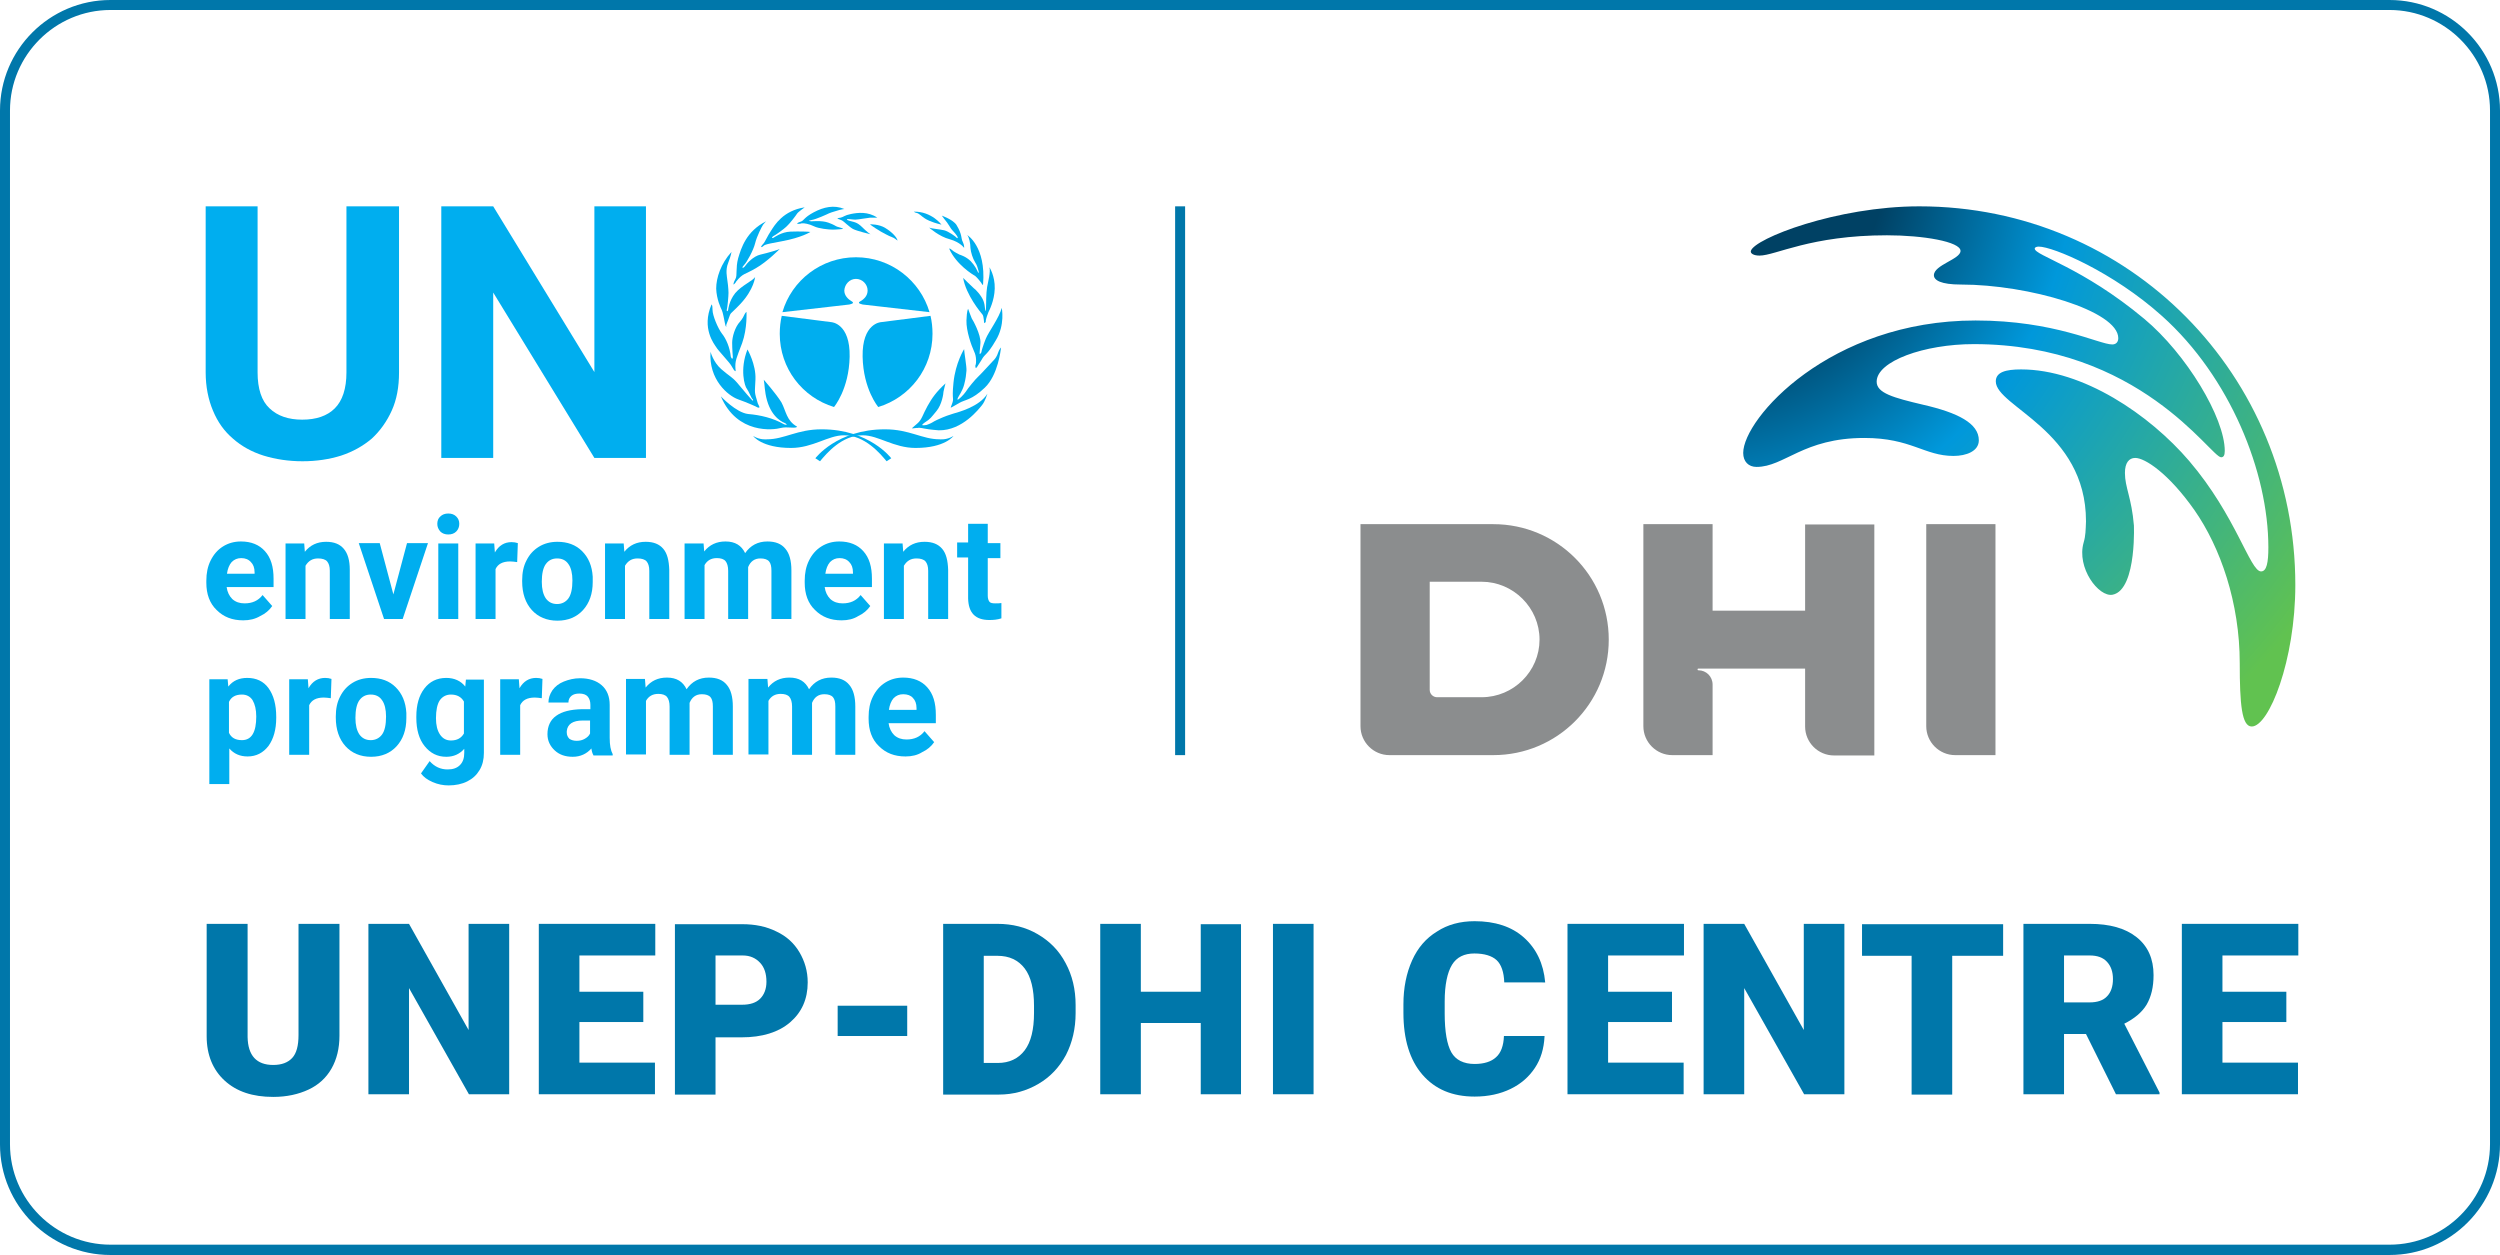 <?xml version="1.0" encoding="UTF-8"?> <!-- Generator: Adobe Illustrator 23.1.0, SVG Export Plug-In . SVG Version: 6.00 Build 0) --> <svg xmlns="http://www.w3.org/2000/svg" xmlns:xlink="http://www.w3.org/1999/xlink" version="1.1" x="0px" y="0px" viewBox="0 0 751.2 377.1" style="enable-background:new 0 0 751.2 377.1;" xml:space="preserve"> <style type="text/css"> .st0{fill:#8B8D8E;} .st1{fill:url(#SVGID_1_);} .st2{fill:#0077AA;} .st3{fill:#00AEEF;} </style> <g id="DHI_Logo"> <g> <g> <g> <g> <path class="st0" d="M448.7,157.5h-39.9v60.7c0,4.8,3.9,8.7,8.7,8.7h31.2c19.2,0,34.7-15.5,34.7-34.7 C483.4,173,467.9,157.5,448.7,157.5z M445.2,209.5h-13.4c-1.2,0-2.2-1-2.2-2.2v-32.5h15.6c9.5,0,17.4,7.8,17.4,17.4 C462.6,201.7,454.8,209.5,445.2,209.5z"></path> <path class="st0" d="M542.4,183.5h-27.8v-26h-20.8v60.7c0,4.8,3.9,8.7,8.7,8.7h12.1v-21.2c0-2.4-1.9-4.3-4.3-4.3 c-0.3,0-0.3-0.5,0-0.5h32.1v17.4c0,4.8,3.9,8.7,8.7,8.7h12.1v-69.4h-20.8V183.5z"></path> <path class="st0" d="M578.8,157.5v60.7c0,4.8,3.9,8.7,8.7,8.7h12.1v-69.4H578.8z"></path> </g> </g> </g> <g> <radialGradient id="SVGID_1_" cx="509.341" cy="48.038" r="227.871" gradientUnits="userSpaceOnUse"> <stop offset="0.252" style="stop-color:#004164"></stop> <stop offset="0.5" style="stop-color:#0098DB"></stop> <stop offset="1" style="stop-color:#61C250"></stop> </radialGradient> <path class="st1" d="M576.7,62c-24.8,0-49.6,9.7-50.6,13.4c-0.2,0.8,0.9,1.4,2.6,1.4c4.8,0,15.3-6.1,38.3-6.1 c10.8,0,22.1,1.9,22.1,4.7c0,2.5-8,4.2-8,7.3c0,1.5,2.1,2.8,8.1,2.8c20.4,0,47.3,7.9,47.3,16.1c0,1.2-0.7,1.9-1.8,1.9 c-4,0-17.2-7.2-41.1-7.2c-43.8,0-69.8,29.5-69.8,39.8c0,2.6,1.6,4.2,4,4.2c8.4,0,14-8.7,32.4-8.7c14.1,0,18,5.4,26.8,5.4 c3.8,0,7.6-1.4,7.6-4.7c0-5.1-6.3-8.3-16.8-10.7c-8.9-2.1-13.9-3.5-13.9-6.9c0-6.2,14.3-11.3,29.2-11.3c49.8,0,71.2,34,74.3,34 c0.7,0,1.1-0.5,1.1-1.9c0-10-11.6-29.2-24.2-39.7c-18.7-15.6-32.9-19-32.9-21.1c0-0.4,0.6-0.6,1.2-0.6c4.3,0,22.3,7.6,37.1,20.9 c20.4,18.3,31.9,46.9,31.9,69.5c0,4.5-0.5,7.2-2.2,7.2c-3.3,0-7.5-16.7-21.6-33.2c-11.9-13.9-31.9-27.5-50.5-27.5 c-4.6,0-7.6,0.8-7.6,3.6c0,7.6,27.1,14.7,27.1,42c0,0,0,0.1,0,0.1c-0.1,2.5-0.1,4.3-0.7,6.3c-2.2,7.6,4.5,16.5,8.7,15.7 c7.6-1.5,6.3-23.1,6.4-20.5l0-0.3c-0.7-8.4-2.7-11.4-2.7-15.8c0-3,1.2-4.5,3.1-4.5c2.9,0,10,4.6,17.8,15.7 c7.8,11.2,13.6,27.8,13.6,46c0,12.3,0.6,19,3.6,19c5.2,0,13.1-19.9,13.1-42.5C689.7,112.8,639.9,62,576.7,62z"></path> </g> </g> </g> <g id="UNEP-DHI_CENTRE_Text"> <g> <path class="st2" d="M102,277.7v33.5c0,3.8-0.8,7.1-2.4,9.9s-3.9,4.9-6.9,6.3s-6.5,2.2-10.6,2.2c-6.2,0-11-1.6-14.6-4.9 c-3.5-3.2-5.4-7.7-5.4-13.3v-33.8h12.3v34c0.1,5.6,2.7,8.4,7.7,8.4c2.5,0,4.4-0.7,5.7-2.1c1.3-1.4,1.9-3.7,1.9-6.9v-33.4H102z"></path> <path class="st2" d="M153,328.8h-12.1l-18-31.9v31.9h-12.2v-51.2h12.2l17.9,31.9v-31.9H153V328.8z"></path> <path class="st2" d="M193.3,307.1h-19.2v12.2h22.7v9.5h-34.9v-51.2h35v9.5h-22.8V298h19.2V307.1z"></path> <path class="st2" d="M215,311.5v17.4h-12.2v-51.2H223c3.9,0,7.3,0.7,10.3,2.2c3,1.4,5.3,3.5,6.9,6.2c1.6,2.7,2.5,5.7,2.5,9.1 c0,5-1.8,9-5.3,12s-8.4,4.5-14.6,4.5H215z M215,301.9h8c2.4,0,4.2-0.6,5.4-1.8c1.2-1.2,1.9-2.9,1.9-5.1c0-2.4-0.6-4.3-1.9-5.7 c-1.3-1.4-3-2.2-5.2-2.2H215V301.9z"></path> <path class="st2" d="M272.6,311.3h-20.9v-9.1h20.9V311.3z"></path> <path class="st2" d="M283.4,328.8v-51.2h16.3c4.5,0,8.5,1,12.1,3.1s6.4,4.9,8.4,8.7c2,3.7,3,7.9,3,12.6v2.4c0,4.7-1,8.9-2.9,12.6 c-2,3.7-4.7,6.6-8.3,8.7c-3.6,2.1-7.5,3.2-11.9,3.2H283.4z M295.6,287.2v32.2h4.2c3.5,0,6.2-1.3,8.1-3.8s2.8-6.3,2.8-11.2v-2.2 c0-4.9-0.9-8.7-2.8-11.2s-4.6-3.8-8.2-3.8H295.6z"></path> <path class="st2" d="M372.9,328.8h-12.1v-21.4h-18v21.4h-12.2v-51.2h12.2V298h18v-20.3h12.1V328.8z"></path> <path class="st2" d="M394.7,328.8h-12.2v-51.2h12.2V328.8z"></path> <path class="st2" d="M464.1,311.5c-0.2,3.6-1.1,6.7-2.9,9.4s-4.2,4.8-7.3,6.3c-3.1,1.5-6.7,2.3-10.8,2.3c-6.7,0-11.9-2.2-15.7-6.6 c-3.8-4.4-5.7-10.6-5.7-18.6v-2.5c0-5,0.9-9.4,2.6-13.2s4.2-6.7,7.5-8.7c3.2-2.1,7-3.1,11.3-3.1c6.1,0,11.1,1.6,14.8,4.9 c3.7,3.3,5.9,7.8,6.4,13.5H452c-0.1-3.1-0.9-5.4-2.3-6.7s-3.7-2-6.7-2c-3,0-5.3,1.1-6.7,3.4c-1.4,2.3-2.2,6-2.2,11v3.6 c0,5.5,0.7,9.4,2,11.7s3.7,3.5,7,3.5c2.8,0,5-0.7,6.4-2c1.5-1.3,2.3-3.5,2.4-6.4H464.1z"></path> <path class="st2" d="M502.4,307.1h-19.2v12.2h22.7v9.5h-34.9v-51.2h35v9.5h-22.8V298h19.2V307.1z"></path> <path class="st2" d="M554.2,328.8h-12.1l-18-31.9v31.9h-12.2v-51.2h12.2l17.9,31.9v-31.9h12.2V328.8z"></path> <path class="st2" d="M601.8,287.2h-15.2v41.7h-12.2v-41.7h-14.9v-9.5h42.4V287.2z"></path> <path class="st2" d="M626.8,310.7h-6.6v18.1H608v-51.2h19.9c6,0,10.7,1.3,14.1,4s5.1,6.5,5.1,11.4c0,3.6-0.7,6.5-2.1,8.9 c-1.4,2.3-3.7,4.2-6.7,5.7l10.6,20.7v0.5h-13.1L626.8,310.7z M620.2,301.2h7.7c2.3,0,4.1-0.6,5.2-1.8c1.2-1.2,1.8-3,1.8-5.2 c0-2.2-0.6-3.9-1.8-5.2s-2.9-1.9-5.2-1.9h-7.7V301.2z"></path> <path class="st2" d="M687,307.1h-19.2v12.2h22.7v9.5h-34.9v-51.2h35v9.5h-22.8V298H687V307.1z"></path> </g> </g> <g id="UN_Logo_Text"> <path class="st3" d="M250.6,122.3c-9.5-2.9-16.3-11.6-16.3-22c0-1.9,0.2-3.7,0.6-5.4l14.9,1.9c0,0,5.7,0.3,5.5,10.4 C255.1,117,250.6,122.3,250.6,122.3"></path> <path class="st3" d="M263.9,122.3c9.5-2.9,16.3-11.6,16.3-22c0-1.9-0.2-3.7-0.6-5.4l-14.9,1.9c0,0-5.7,0.3-5.5,10.4 C259.4,117,263.9,122.3,263.9,122.3"></path> <path class="st3" d="M257.2,83.8c1.9,0,3.5,1.6,3.5,3.5c0,1.5-1,2.6-2.3,3.3c-0.2,0.1-0.3,0.2-0.3,0.4c0,0.2,0.7,0.4,1.1,0.5 l20.1,2.3c-2.8-9.5-11.6-16.5-22.1-16.5h0c-10.4,0-19.3,6.9-22.1,16.5l20.1-2.3c0.3-0.1,1-0.2,1.1-0.5c0-0.2-0.1-0.3-0.3-0.4 c-1.2-0.7-2.3-1.8-2.3-3.3C253.8,85.4,255.3,83.8,257.2,83.8"></path> <path class="st3" d="M266.4,138.6l1.4-0.9c0,0-6.5-8.7-20.9-8.7c-7.4,0-11.2,3-16.4,3c0,0-2.1,0.3-4.2-1c0,0,2.5,3.6,11.4,3.6 c6.5,0,11.2-3.8,15.8-3.8C259.8,130.7,264.5,136.3,266.4,138.6"></path> <path class="st3" d="M246.4,138.6l-1.4-0.9c0,0,6.5-8.7,20.9-8.7c7.4,0,11.2,3,16.4,3c0,0,2.1,0.3,4.2-1c0,0-2.5,3.6-11.4,3.6 c-6.5,0-11.2-3.8-15.8-3.8C253,130.7,248.3,136.3,246.4,138.6"></path> <path class="st3" d="M239.5,128.2c-0.3,0.7-3-0.1-4.9,0.4c-2.1,0.6-13.1,2-18-9.5c0,0,4.6,4.9,8.2,5.3c3.6,0.3,7.5,1.2,10.8,3.1 l0.8,0.2c0,0-0.1-0.3-0.4-0.5c-0.4-0.2-3.9-1.3-5.5-6.8c-0.8-2.8-0.7-4.8-1-6.3c0,0,3.7,4.2,5.3,6.8 C236.2,123.5,236.3,126.4,239.5,128.2"></path> <path class="st3" d="M228.2,122.4c-0.3,0.3-1-0.2-1.2-0.3c-0.3-0.1-2.1-1-5.2-2.1c-3.1-1.1-8.9-6-8.3-14.3c0,0,0.8,3.1,3.2,5.2 c2.4,2.1,3.2,2.3,4.7,4c1.4,1.7,4.7,5.6,4.8,5.5c0.1,0,0.2-0.3-0.1-0.5c-0.3-0.2-1.1-2.3-1.7-3.1c-0.6-0.7-2.2-5.7,0.2-11.8 c0,0,2.6,4.5,2.4,9c-0.2,4.5-0.4,3.4,0.7,7.2C227.7,121.3,228.3,122.3,228.2,122.4"></path> <path class="st3" d="M221,111.5c-0.2,0.2-0.8-0.8-1.3-1.7c-0.5-0.9-4.1-4.7-4.5-5.5c-0.5-0.8-4.5-5.6-1.4-12.8c0,0,0.3-0.1,0.3,1.6 s1.6,5.5,2.8,7.1c1.3,1.6,2.4,4.2,2.7,7c0,0,0.2,0.5,0.4,0.6c0.2,0,0.2-0.5,0.2-0.5s-0.2-2.5-0.2-4.3c0-1.7,0.8-4.7,2.4-6.4 c0,0,0.8-0.9,1.2-1.9c0,0,0.3-0.7,0.7-1c0,0,0.3,4.9-1.3,9.4c-1.7,4.5-2.2,5.3-2,7.8C221,110.9,221.1,111.4,221,111.5"></path> <path class="st3" d="M218.2,98.1c-0.2,0-0.3-0.6-0.4-1.1c-0.1-0.5-0.6-3.2-0.9-3.8c-0.3-0.6-1.6-3.3-1.7-6.5c0-3.2,1.4-7.5,4.6-11 c0,0-0.1,1-1,3.3c-0.9,2.2-0.3,4.4-0.3,4.8c0.1,0.4,0.4,3,0.4,4.2c0,1-0.3,4.3-0.5,5c0,0-0.1,0.5,0.1,0.5c0.2,0,0.3-0.4,0.3-0.4 s0.2-2.6,2.1-5c2-2.4,5.5-3.8,6-4.9c0,0-0.3,3.7-4.4,8.1c-3.7,3.9-2.6,1.9-3.8,5.1c0,0-0.5,1.2-0.5,1.4 C218.4,98.2,218.2,98.1,218.2,98.1"></path> <path class="st3" d="M220.4,85.5c0,0-0.1-0.5,0.6-1.7c0.6-1.1,0-3.2,0.8-6.2c0.9-3,2.4-8.1,8.4-11.1c0,0-0.6,0.6-0.9,1 c-0.3,0.4-1.9,3.5-2.4,5.6c-0.5,2.1-2.5,5.7-3.3,6.5c-0.8,0.8-0.4,0.9-0.4,0.9s0.4-0.1,0.8-0.7c0.4-0.6,2.3-2.8,4.5-3.3 c2.2-0.5,5.6-1.5,5.8-1.7c0,0-3.7,3.8-7.2,5.8c-3.4,2-3.8,1.4-5.9,4C221.3,84.6,220.6,85.5,220.4,85.5"></path> <path class="st3" d="M228.7,74.2c0,0,0-0.3,0.6-0.9c0.6-0.6,1.3-2.4,2.4-4c1.1-1.7,3.6-6,10.1-7c0,0-2,1.4-2.3,1.9 c-0.3,0.5-2.2,3-3.1,3.8c-0.8,0.8-3.3,2.6-4.1,3c0,0-0.4,0.3-0.3,0.5c0.1,0.1,0.5-0.1,0.5-0.1s2.3-1.7,5-1.8c2.7-0.1,5.6,0,6,0.1 c0,0-2.6,1.7-8.6,2.8c-6.1,1.1-4.9,1.1-5.9,1.7C229.1,74.2,228.9,74.3,228.7,74.2"></path> <path class="st3" d="M239.5,67.2c0,0,0.1-0.3,1.1-0.6c1-0.3,0.9-1.2,3.9-2.8c3-1.6,6.1-2.3,9.2-1c0,0-1.3,0.2-1.5,0.3 c-0.2,0.1-2.5,0.7-3.1,1c-0.6,0.3-3.9,1.8-5.2,2c-1.3,0.3-0.7,0.3-0.7,0.3s0.3,0.1,0.6,0.1c0.3,0,3.2-0.3,5.1,0.4 c1.9,0.7,1.9,0.9,2.6,1.2c0.8,0.3,1.7,0.4,1.8,0.7c0,0-1.9,0.2-3.1,0.2c-1.1,0-4.2-0.3-5.6-1c-1.4-0.7-3.1-1-3.7-0.9 C240.4,67.3,239.7,67.3,239.5,67.2"></path> <path class="st3" d="M251.6,65.7c0,0,0.1-0.2,1-0.3c0.9-0.2,1.1-0.7,3.1-1.1c2-0.4,5.1-0.8,7.9,1.1c0,0-1.7,0-2.1,0 c-0.4,0-3.7,0.6-4.5,0.6c-0.8,0-2.3-0.3-2.5-0.1c-0.2,0.3,1.4,0.6,1.7,0.7c0.3,0.1,1.4,0.2,2.8,1.6c1.4,1.4,2.5,2.2,2.6,2.2 c0,0-4.2-1-5.3-1.6c-1.1-0.6-2.9-2.4-3.2-2.5C252.8,66.1,251.6,65.7,251.6,65.7"></path> <path class="st3" d="M261.4,67.4c0,0,2.7-0.1,4.6,1.1c2,1.2,3.5,2.8,3.7,3.8c0,0-1.1-0.9-1.8-1.1c-0.7-0.2-2.8-1.4-3.2-1.6 C264.3,69.4,261.8,67.8,261.4,67.4"></path> <path class="st3" d="M274,128.7c0,0,0.4-0.4,1.7-1.5c1.3-1.1,1.6-2.7,3-5.2c1.4-2.5,2.6-4.2,5.4-6.8c0,0-0.5,1.9-0.6,2.5 c0,0.6-0.5,3.9-2.1,5.8c-1.6,1.9-1.7,2.3-3.6,3.5c0,0-0.7,0.5-0.7,0.7c0,0.2,1.3,0,1.3,0s1.4-0.5,1.8-0.8c0.4-0.3,2.3-1.2,3.1-1.5 c0.8-0.3,1.4-0.6,3.1-1.1c1.7-0.5,7.9-2.1,10.3-6c0,0-0.7,2.3-1.6,3.4c-0.9,1.1-5.9,7.7-13,7.6c0,0-2.8-0.2-4.2-0.5 c-1.4-0.3-2-0.3-2.2-0.2C275.6,128.5,274.2,128.8,274,128.7"></path> <path class="st3" d="M289.7,104.9c0,0-2.6,4.1-3.2,10.1c-0.6,5.9,0.4,4.2-0.6,6.8c0,0-0.3,0.7-0.2,0.7c0.1,0,0.6-0.3,2.5-1.4 c1.9-1.1,3.7-0.8,7.7-4.6c4-3.8,4.8-11.4,4.9-12.1c0,0-0.6,0.6-0.9,1.6c-0.3,1-0.9,1.8-1.1,2c-0.1,0.1-4.5,4.9-5,5.3 c-0.5,0.4-3.1,3.5-3.6,4.4c-0.6,0.9-2.2,2.5-2.5,2.4c0,0,0-0.4,0.2-0.7c0.1-0.3,1.3-1.9,1.8-3.8c0.5-1.9,0.6-3,0.7-4.2 C290.5,110.2,289.7,105.8,289.7,104.9"></path> <path class="st3" d="M293.2,110.6c0,0-0.3-0.6,0-1.1c0.1-0.3,0.3-2.3-0.5-3.9c-0.8-1.7-2.4-6.2-2.3-9.3c0.1-3.1,0.5-3.5,0.5-3.5 s0.9,2.5,1.1,2.9c0.3,0.4,2.8,4.9,2.6,7.4c-0.2,2.5-0.3,3.2-0.2,3.3c0.1,0,0.4-0.3,0.5-0.6c0-0.3,0.5-2,1.3-4 c0.8-2,4.1-6.4,4.8-9.3c0,0,1.1,5.1-1.8,9.8c-2.8,4.8-3.1,3.7-4.3,5.9C293.6,110.3,293.4,110.6,293.2,110.6"></path> <path class="st3" d="M295.8,97.1c-0.2,0-0.1-2-0.6-2.6c-0.5-0.6-4.9-5.8-5.8-11c0,0,2.8,2.8,3.2,3.1c0.5,0.3,2.3,2.2,2.9,3.8 c0.6,1.6,0.4,3,0.6,3c0.2,0,0.2-1.8,0.2-1.8s0-3.6,0.3-5.3c0.3-1.7,1.1-4.5,0.7-6c0,0,1.7,2.6,1.6,6.4c-0.1,3.7-1.7,6.7-1.9,7.1 c-0.2,0.4-0.8,2.2-0.8,2.6C296.3,96.9,295.8,97.1,295.8,97.1"></path> <path class="st3" d="M290.6,70.6c0,0,5.7,3.4,4.8,14.8c0,0,0,0.5-0.3,0c-0.3-0.6-1.6-2.1-2.1-2.5c-0.6-0.3-5.7-3.4-7.8-8.2 c0,0,0.3-0.1,0.8,0.4c0.5,0.5,2.1,1.3,2.3,1.4c0.3,0.1,2,0.6,3.4,2c1.3,1.4,1.8,2.5,2.2,3.4c0,0,0.4,0.3,0.1-0.6 c-0.3-0.9-0.3-1.4-1-2.5c-0.7-1.1-1.3-3-1.4-4.3C291.6,73.2,291.2,71.2,290.6,70.6"></path> <path class="st3" d="M289.7,74.5c0,0,0.1-0.8-0.4-1.8c-0.6-1.1-0.1-2.2-1.9-5.1c-1-1.6-4.4-2.8-4.4-2.8s1,1.4,1.6,2.1 c0.6,0.8,0.8,1.3,1.1,1.7c0.2,0.4,1.4,1.5,1.8,2.2c0.1,0.1,0.3,0.5,0.3,0.7c0,0.2-0.5-0.1-0.6-0.3c-0.1-0.1-2.2-1.7-3.5-2 c-1.3-0.3-3.8-0.5-4.5-0.8c0,0,3,2.7,6.2,3.5C288.6,72.8,289.7,74.5,289.7,74.5"></path> <path class="st3" d="M282.9,67.5c0,0-3-4-8.3-3.9c0,0,0.3,0.3,0.9,0.4c0.6,0.1,1.7,1.2,2.2,1.5C278.3,65.9,279.5,66.7,282.9,67.5"></path> <path class="st3" d="M119.9,62v49.9c0,4.4-0.7,8.2-2.2,11.5s-3.5,6.1-6,8.4c-2.6,2.2-5.6,3.9-9.2,5.1c-3.5,1.1-7.4,1.7-11.6,1.7 c-4.2,0-8.1-0.6-11.7-1.7c-3.5-1.1-6.6-2.8-9.2-5.1c-2.6-2.2-4.6-5-6-8.4c-1.4-3.3-2.2-7.2-2.2-11.5V62h15.6v49.9 c0,4.9,1.2,8.6,3.6,10.8c2.4,2.3,5.7,3.4,9.8,3.4c4.2,0,7.5-1.1,9.8-3.4c2.3-2.3,3.5-5.9,3.5-10.8V62H119.9z"></path> <polygon class="st3" points="194.1,137.6 178.6,137.6 148.2,87.9 148.2,137.6 132.6,137.6 132.6,62 148.2,62 178.6,111.8 178.6,62 194.1,62 "></polygon> <path class="st3" d="M72.5,167.7c-1.2,0-2.1,0.4-2.9,1.2c-0.7,0.8-1.2,2-1.4,3.5h8.3V172c0-1.4-0.4-2.4-1.1-3.1 C74.7,168.1,73.7,167.7,72.5,167.7 M73.1,186.4c-3.3,0-5.9-1-8-3.1c-2.1-2-3.1-4.8-3.1-8.2v-0.6c0-2.3,0.4-4.3,1.3-6.1 c0.9-1.8,2.1-3.2,3.7-4.2c1.6-1,3.4-1.5,5.4-1.5c3.1,0,5.5,1,7.2,2.9c1.8,2,2.6,4.7,2.6,8.3v2.5H68.1c0.2,1.5,0.8,2.7,1.7,3.6 c1,0.9,2.2,1.3,3.7,1.3c2.3,0,4.1-0.8,5.4-2.5l2.9,3.3c-0.9,1.3-2.1,2.3-3.6,3C76.7,186,75,186.4,73.1,186.4"></path> <path class="st3" d="M91.4,163.2l0.2,2.6c1.6-2,3.7-3,6.4-3c2.4,0,4.1,0.7,5.3,2.1c1.2,1.4,1.8,3.5,1.8,6.3V186h-6v-14.5 c0-1.3-0.3-2.2-0.8-2.8c-0.5-0.6-1.5-0.9-2.7-0.9c-1.7,0-2.9,0.7-3.8,2.2v16h-6v-22.7H91.4z"></path> <polygon class="st3" points="118.2,178.6 122.3,163.2 128.6,163.2 121,186 115.4,186 107.8,163.2 114.1,163.2 "></polygon> <path class="st3" d="M137.7,186h-6v-22.7h6V186z M131.4,157.4c0-0.9,0.3-1.7,0.9-2.2c0.6-0.6,1.4-0.9,2.4-0.9c1,0,1.8,0.3,2.4,0.9 c0.6,0.6,0.9,1.3,0.9,2.2c0,0.9-0.3,1.7-0.9,2.3c-0.6,0.6-1.4,0.9-2.4,0.9c-1,0-1.8-0.3-2.4-0.9C131.7,159,131.4,158.3,131.4,157.4 "></path> <path class="st3" d="M155.4,168.9c-0.8-0.1-1.5-0.2-2.1-0.2c-2.3,0-3.7,0.8-4.4,2.3V186h-6v-22.7h5.6l0.2,2.7 c1.2-2.1,2.9-3.1,5-3.1c0.7,0,1.3,0.1,1.9,0.3L155.4,168.9z"></path> <path class="st3" d="M162.8,174.8c0,2.2,0.4,3.8,1.2,5c0.8,1.1,1.9,1.7,3.4,1.7c1.4,0,2.6-0.6,3.4-1.7c0.8-1.1,1.2-2.9,1.2-5.4 c0-2.1-0.4-3.8-1.2-4.9c-0.8-1.2-2-1.7-3.4-1.7c-1.5,0-2.6,0.6-3.4,1.7C163.2,170.6,162.8,172.4,162.8,174.8 M156.9,174.4 c0-2.3,0.4-4.3,1.3-6c0.9-1.8,2.1-3.1,3.7-4.1c1.6-1,3.5-1.5,5.6-1.5c3,0,5.5,0.9,7.4,2.8c1.9,1.9,3,4.4,3.2,7.7l0,1.6 c0,3.5-1,6.3-2.9,8.4c-1.9,2.1-4.5,3.2-7.7,3.2c-3.2,0-5.8-1.1-7.7-3.2c-1.9-2.1-2.9-5-2.9-8.6V174.4z"></path> <path class="st3" d="M187.4,163.2l0.2,2.6c1.6-2,3.7-3,6.4-3c2.4,0,4.1,0.7,5.3,2.1c1.2,1.4,1.7,3.5,1.8,6.3V186h-6v-14.5 c0-1.3-0.3-2.2-0.8-2.8c-0.5-0.6-1.5-0.9-2.7-0.9c-1.7,0-2.9,0.7-3.8,2.2v16h-6v-22.7H187.4z"></path> <path class="st3" d="M211.4,163.2l0.2,2.5c1.6-2,3.7-3,6.4-3c2.9,0,4.8,1.2,5.9,3.5c1.6-2.3,3.8-3.5,6.7-3.5c2.4,0,4.2,0.7,5.4,2.2 c1.2,1.4,1.8,3.6,1.8,6.5V186h-6v-14.5c0-1.3-0.2-2.2-0.7-2.8c-0.5-0.6-1.4-0.9-2.6-0.9c-1.8,0-3,0.9-3.7,2.6l0,15.6h-6v-14.5 c0-1.3-0.3-2.3-0.8-2.9c-0.5-0.6-1.4-0.9-2.6-0.9c-1.7,0-2.9,0.7-3.7,2.1V186h-6v-22.7H211.4z"></path> <path class="st3" d="M252.3,167.7c-1.2,0-2.1,0.4-2.9,1.2c-0.7,0.8-1.2,2-1.4,3.5h8.3V172c0-1.4-0.4-2.4-1.1-3.1 C254.5,168.1,253.5,167.7,252.3,167.7 M252.9,186.4c-3.3,0-5.9-1-8-3.1c-2.1-2-3.1-4.8-3.1-8.2v-0.6c0-2.3,0.4-4.3,1.3-6.1 c0.9-1.8,2.1-3.2,3.7-4.2c1.6-1,3.4-1.5,5.4-1.5c3.1,0,5.5,1,7.2,2.9c1.8,2,2.6,4.7,2.6,8.3v2.5h-14.2c0.2,1.5,0.8,2.7,1.7,3.6 c1,0.9,2.2,1.3,3.7,1.3c2.3,0,4.1-0.8,5.4-2.5l2.9,3.3c-0.9,1.3-2.1,2.3-3.6,3C256.5,186,254.8,186.4,252.9,186.4"></path> <path class="st3" d="M271.2,163.2l0.2,2.6c1.6-2,3.7-3,6.4-3c2.4,0,4.1,0.7,5.3,2.1c1.2,1.4,1.7,3.5,1.8,6.3V186h-6v-14.5 c0-1.3-0.3-2.2-0.8-2.8c-0.5-0.6-1.5-0.9-2.7-0.9c-1.7,0-2.9,0.7-3.8,2.2v16h-6v-22.7H271.2z"></path> <path class="st3" d="M296.8,157.6v5.6h3.8v4.5h-3.8V179c0,0.8,0.2,1.4,0.5,1.8c0.3,0.4,0.9,0.5,1.8,0.5c0.7,0,1.2,0,1.8-0.1v4.6 c-1.2,0.4-2.4,0.5-3.6,0.5c-4.2,0-6.3-2.1-6.4-6.5v-12.3h-3.3v-4.5h3.3v-5.6H296.8z"></path> <path class="st3" d="M77,215.3c0-2.1-0.4-3.7-1.1-4.9c-0.7-1.1-1.8-1.7-3.2-1.7c-1.9,0-3.2,0.7-3.9,2.2v9.3c0.7,1.5,2,2.2,3.9,2.2 C75.6,222.4,77,220,77,215.3 M83,215.7c0,3.5-0.8,6.3-2.3,8.4c-1.6,2.1-3.7,3.2-6.3,3.2c-2.3,0-4.1-0.8-5.5-2.4v10.7h-6v-31.5h5.5 l0.2,2.2c1.4-1.8,3.3-2.6,5.7-2.6c2.7,0,4.9,1,6.4,3.1c1.5,2.1,2.3,4.9,2.3,8.6V215.7z"></path> <path class="st3" d="M99.4,209.8c-0.8-0.1-1.5-0.2-2.1-0.2c-2.3,0-3.7,0.8-4.4,2.3v14.9h-6v-22.7h5.6l0.2,2.7 c1.2-2.1,2.9-3.1,5-3.1c0.7,0,1.3,0.1,1.9,0.3L99.4,209.8z"></path> <path class="st3" d="M106.8,215.7c0,2.2,0.4,3.8,1.2,5c0.8,1.1,1.9,1.7,3.4,1.7c1.4,0,2.6-0.6,3.4-1.7c0.8-1.1,1.2-2.9,1.2-5.4 c0-2.1-0.4-3.8-1.2-4.9c-0.8-1.2-2-1.7-3.4-1.7c-1.5,0-2.6,0.6-3.4,1.7C107.2,211.5,106.8,213.3,106.8,215.7 M100.9,215.3 c0-2.3,0.4-4.3,1.3-6c0.9-1.8,2.1-3.1,3.7-4.1c1.6-1,3.5-1.5,5.6-1.5c3,0,5.5,0.9,7.4,2.8c1.9,1.9,3,4.4,3.2,7.7l0,1.6 c0,3.5-1,6.3-2.9,8.4c-1.9,2.1-4.5,3.2-7.7,3.2c-3.2,0-5.8-1.1-7.7-3.2c-1.9-2.1-2.9-5-2.9-8.6V215.3z"></path> <path class="st3" d="M131,215.8c0,2.1,0.4,3.7,1.2,4.9c0.8,1.2,1.9,1.8,3.3,1.8c1.8,0,3.1-0.7,3.9-2.1v-9.6 c-0.8-1.4-2.1-2.1-3.9-2.1c-1.4,0-2.6,0.6-3.4,1.8C131.4,211.6,131,213.4,131,215.8 M125.1,215.3c0-3.5,0.8-6.3,2.4-8.4 c1.6-2.1,3.8-3.2,6.6-3.2c2.4,0,4.4,0.9,5.7,2.6l0.2-2.1h5.4v22c0,2-0.4,3.7-1.3,5.2c-0.9,1.5-2.1,2.6-3.7,3.4 c-1.6,0.8-3.5,1.2-5.6,1.2c-1.6,0-3.2-0.3-4.8-1c-1.6-0.7-2.7-1.5-3.5-2.6l2.6-3.7c1.5,1.7,3.3,2.5,5.4,2.5c1.6,0,2.8-0.4,3.7-1.3 c0.9-0.9,1.3-2.1,1.3-3.7v-1.2c-1.4,1.6-3.2,2.4-5.4,2.4c-2.7,0-4.8-1.1-6.5-3.2c-1.7-2.1-2.5-5-2.5-8.5V215.3z"></path> <path class="st3" d="M162.8,209.8c-0.8-0.1-1.5-0.2-2.1-0.2c-2.3,0-3.7,0.8-4.4,2.3v14.9h-6v-22.7h5.6l0.2,2.7 c1.2-2.1,2.9-3.1,5-3.1c0.7,0,1.3,0.1,1.9,0.3L162.8,209.8z"></path> <path class="st3" d="M173.3,222.6c0.9,0,1.7-0.2,2.4-0.6c0.7-0.4,1.3-0.9,1.6-1.6v-3.9h-2.2c-3,0-4.6,1.1-4.8,3.2l0,0.4 c0,0.8,0.3,1.4,0.8,1.9C171.7,222.4,172.4,222.6,173.3,222.6 M178.3,226.9c-0.3-0.5-0.5-1.2-0.6-2c-1.4,1.6-3.3,2.5-5.6,2.5 c-2.2,0-4-0.6-5.4-1.9c-1.4-1.3-2.2-2.9-2.2-4.9c0-2.4,0.9-4.3,2.6-5.5c1.8-1.3,4.3-1.9,7.6-2h2.7v-1.3c0-1.1-0.3-1.9-0.8-2.5 c-0.5-0.6-1.4-0.9-2.5-0.9c-1,0-1.8,0.2-2.4,0.7c-0.6,0.5-0.9,1.2-0.9,2h-6c0-1.3,0.4-2.5,1.2-3.7c0.8-1.1,1.9-2,3.4-2.6 c1.5-0.6,3.1-1,4.9-1c2.7,0,4.9,0.7,6.5,2.1c1.6,1.4,2.4,3.4,2.4,5.9v9.9c0,2.2,0.3,3.8,0.9,4.9v0.4H178.3z"></path> <path class="st3" d="M193.8,204.1l0.2,2.5c1.6-2,3.7-3,6.4-3c2.9,0,4.8,1.2,5.9,3.5c1.6-2.3,3.8-3.5,6.7-3.5c2.4,0,4.2,0.7,5.4,2.2 c1.2,1.4,1.8,3.6,1.8,6.5v14.5h-6v-14.5c0-1.3-0.2-2.2-0.7-2.8c-0.5-0.6-1.4-0.9-2.6-0.9c-1.8,0-3,0.9-3.7,2.6l0,15.6h-6v-14.5 c0-1.3-0.3-2.3-0.8-2.9c-0.5-0.6-1.4-0.9-2.6-0.9c-1.7,0-2.9,0.7-3.7,2.1v16.1h-6v-22.7H193.8z"></path> <path class="st3" d="M230.6,204.1l0.2,2.5c1.6-2,3.7-3,6.4-3c2.9,0,4.8,1.2,5.9,3.5c1.6-2.3,3.8-3.5,6.7-3.5c2.4,0,4.2,0.7,5.4,2.2 c1.2,1.4,1.8,3.6,1.8,6.5v14.5h-6v-14.5c0-1.3-0.2-2.2-0.7-2.8c-0.5-0.6-1.4-0.9-2.6-0.9c-1.8,0-3,0.9-3.7,2.6l0,15.6h-6v-14.5 c0-1.3-0.3-2.3-0.8-2.9c-0.5-0.6-1.4-0.9-2.6-0.9c-1.7,0-2.9,0.7-3.7,2.1v16.1h-6v-22.7H230.6z"></path> <path class="st3" d="M271.4,208.6c-1.2,0-2.1,0.4-2.9,1.2c-0.7,0.8-1.2,2-1.4,3.5h8.3v-0.5c0-1.4-0.4-2.4-1.1-3.1 C273.7,209,272.7,208.6,271.4,208.6 M272.1,227.3c-3.3,0-5.9-1-8-3.1c-2.1-2-3.1-4.8-3.1-8.2v-0.6c0-2.3,0.4-4.3,1.3-6.1 c0.9-1.8,2.1-3.2,3.7-4.2c1.6-1,3.4-1.5,5.4-1.5c3.1,0,5.5,1,7.2,2.9c1.8,2,2.6,4.7,2.6,8.3v2.5h-14.2c0.2,1.5,0.8,2.7,1.7,3.6 c1,0.9,2.2,1.3,3.7,1.3c2.3,0,4.1-0.8,5.4-2.5l2.9,3.3c-0.9,1.3-2.1,2.3-3.6,3C275.7,226.9,274,227.3,272.1,227.3"></path> </g> <g id="Frame__x2B__vertical_line"> <path class="st2" d="M718,377.1H33.2C14.9,377.1,0,362.2,0,343.9V33.2C0,14.9,14.9,0,33.2,0H718c18.3,0,33.2,14.9,33.2,33.2v310.6 C751.2,362.2,736.3,377.1,718,377.1z M33.2,3C16.6,3,3,16.6,3,33.2v310.6c0,16.7,13.6,30.2,30.2,30.2H718 c16.7,0,30.2-13.6,30.2-30.2V33.2C748.2,16.6,734.6,3,718,3H33.2z"></path> <rect x="353.1" y="62" class="st2" width="3" height="164.9"></rect> </g> </svg> 